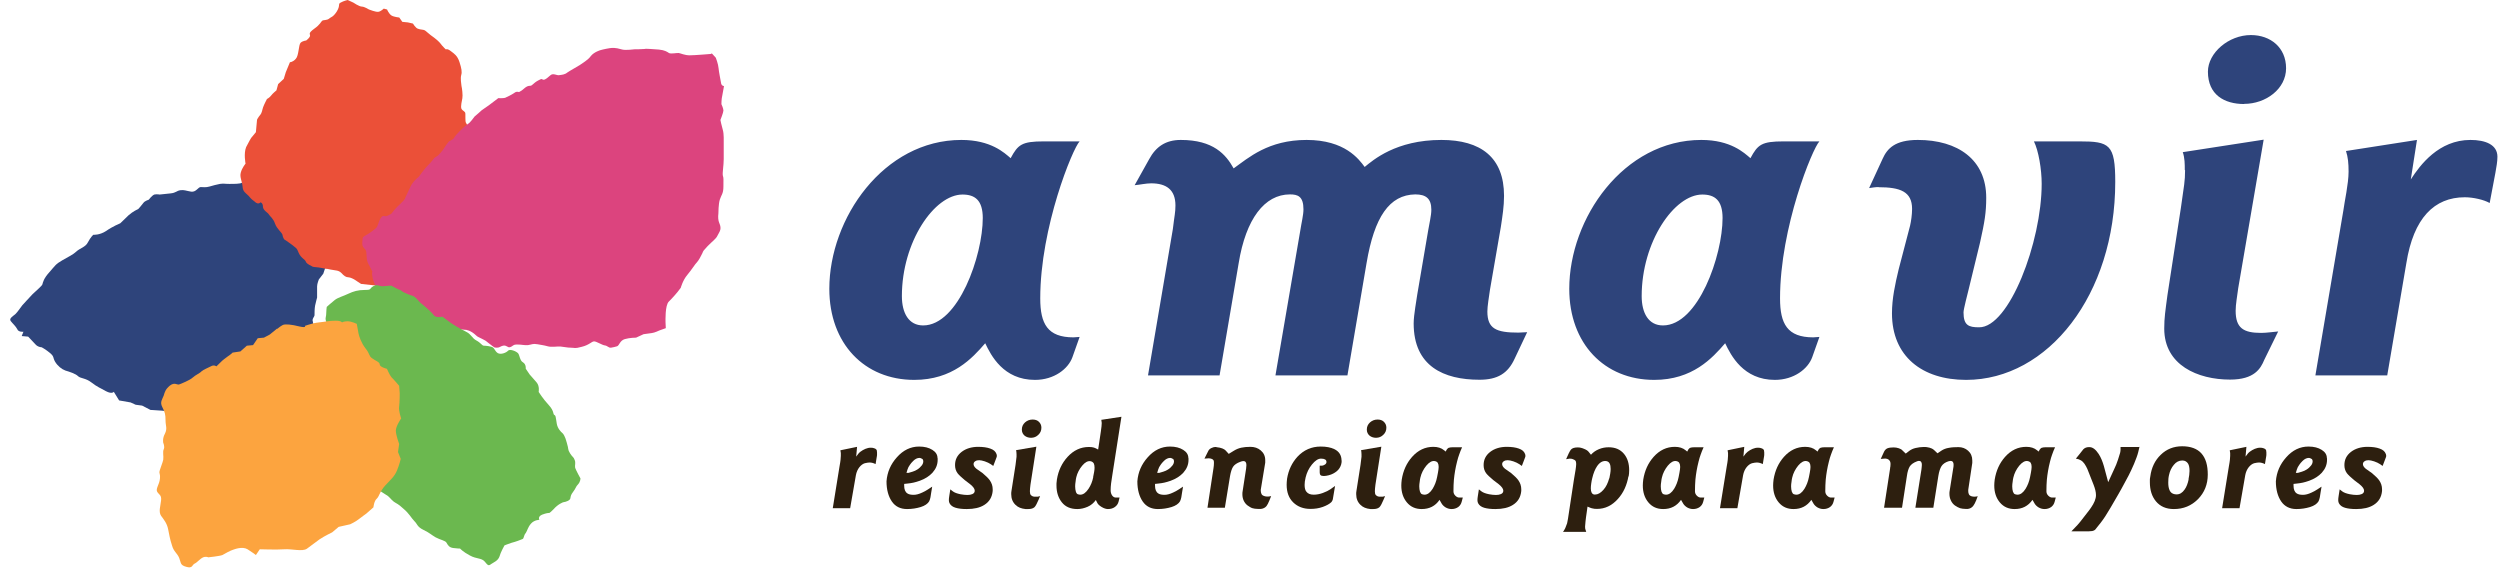 <svg width="174" height="40" viewBox="0 0 174 40" fill="none" xmlns="http://www.w3.org/2000/svg">
<path d="M11.601 28.61L10.471 28.53L9.891 28.23L9.441 28.17L9.091 28.01L8.291 27.87L7.921 27.27C7.921 27.27 7.801 27.45 7.381 27.23C6.991 27.01 6.761 26.93 6.351 26.61C5.961 26.31 5.631 26.35 5.441 26.19C5.271 26.01 4.821 25.87 4.551 25.79C4.281 25.69 4.011 25.47 3.831 25.17C3.661 24.87 3.791 24.83 3.481 24.57C3.171 24.31 2.901 24.17 2.901 24.17C2.901 24.17 2.631 24.17 2.451 23.95C2.261 23.75 1.961 23.43 1.961 23.43L1.511 23.39L1.631 23.09C1.631 23.09 1.281 23.13 1.201 22.91C1.101 22.71 0.871 22.51 0.751 22.35C0.611 22.17 0.871 22.03 1.061 21.87C1.251 21.69 1.371 21.47 1.551 21.25C1.741 21.05 1.961 20.79 2.271 20.47C2.581 20.17 2.911 19.91 2.951 19.79C2.991 19.65 3.031 19.39 3.441 18.94C3.831 18.5 3.871 18.38 4.331 18.12C4.781 17.86 5.091 17.72 5.321 17.5C5.551 17.28 5.961 17.2 6.121 16.86C6.311 16.5 6.491 16.34 6.491 16.34C6.491 16.34 6.921 16.38 7.381 16.08C7.831 15.76 8.371 15.54 8.371 15.54C8.371 15.54 8.681 15.24 8.951 14.98C9.241 14.72 9.631 14.54 9.631 14.54C9.631 14.54 9.901 14.24 9.981 14.12C10.081 13.98 10.351 13.9 10.351 13.9C10.351 13.9 10.581 13.6 10.741 13.54C10.931 13.5 11.111 13.54 11.111 13.54C11.111 13.54 11.461 13.5 11.871 13.46C12.261 13.42 12.28 13.28 12.55 13.24C12.82 13.2 12.941 13.28 13.31 13.34C13.661 13.38 13.781 13.02 13.971 13.02C14.161 13.02 14.321 13.06 14.591 12.98C14.881 12.9 15.001 12.86 15.31 12.8C15.62 12.76 15.581 12.8 15.951 12.8C16.301 12.8 16.711 12.8 16.841 12.72C16.981 12.64 18.741 13.02 18.741 13.02L22.371 16.48L22.641 18.63L22.501 19.05L22.191 19.45C22.191 19.45 22.07 19.75 22.07 19.93V20.71C22.07 20.71 21.971 21.07 21.931 21.27C21.891 21.49 21.891 21.79 21.891 21.93C21.891 22.05 21.701 22.19 21.771 22.37C21.811 22.53 21.851 22.99 21.851 22.99L11.621 28.66L11.601 28.61Z" fill="#2E447B"/>
<path d="M26.22 19.88L25.13 19.76L24.64 19.44C24.64 19.44 24.39 19.3 24.25 19.3C24.08 19.3 23.94 19.2 23.76 19C23.55 18.8 23.41 18.84 23 18.76C22.57 18.66 22.86 18.76 22.44 18.66C22.05 18.58 21.84 18.6 21.76 18.56C21.66 18.5 21.35 18.38 21.29 18.22C21.23 18.04 20.94 17.96 20.79 17.6C20.65 17.22 20.58 17.26 20.3 17.02C20.01 16.8 19.78 16.66 19.78 16.66C19.78 16.66 19.68 16.52 19.66 16.34C19.62 16.18 19.27 15.94 19.14 15.56C19.02 15.2 18.77 15.04 18.71 14.92C18.65 14.8 18.3 14.64 18.3 14.38C18.3 14.12 18.13 14.08 18.13 14.08C18.13 14.08 18.01 14.26 17.78 14.08C17.53 13.88 17.51 13.88 17.31 13.64C17.1 13.42 16.9 13.36 16.88 12.96C16.84 12.58 16.67 12.32 16.76 12.01C16.84 11.69 17.09 11.39 17.09 11.39C17.09 11.39 16.95 10.69 17.13 10.24C17.34 9.82 17.48 9.6 17.48 9.6L17.81 9.2L17.89 8.33C17.89 8.33 17.95 8.19 18.1 8.01C18.24 7.85 18.24 7.67 18.31 7.47C18.37 7.29 18.58 6.89 18.58 6.89C18.58 6.89 18.75 6.81 18.87 6.65C18.97 6.51 19.24 6.29 19.24 6.29L19.36 5.85L19.75 5.49L19.89 5.03L20.18 4.33C20.18 4.33 20.39 4.33 20.59 4.09C20.8 3.87 20.78 3.12 20.92 2.98C21.06 2.84 21.31 2.82 21.31 2.82C21.31 2.82 21.58 2.62 21.58 2.48C21.58 2.34 21.44 2.32 21.87 2C22.3 1.7 22.34 1.5 22.43 1.44C22.51 1.38 22.76 1.42 22.9 1.3C23.02 1.18 23.17 1.22 23.44 0.8C23.71 0.36 23.5 0.28 23.71 0.18C23.92 0.06 24.2 0 24.2 0L24.59 0.18C24.59 0.18 25 0.46 25.19 0.46C25.36 0.46 25.68 0.66 25.68 0.66C25.68 0.66 26.18 0.86 26.34 0.82C26.5 0.8 26.71 0.6 26.71 0.6L26.94 0.66C26.94 0.66 27.06 0.96 27.25 1.08C27.41 1.18 27.79 1.22 27.79 1.22L28 1.52L28.39 1.56L28.74 1.64C28.74 1.64 28.93 1.96 29.09 2C29.23 2.06 29.46 2.06 29.54 2.1C29.62 2.12 29.83 2.36 30.24 2.64C30.63 2.94 30.69 3.08 30.76 3.16C30.82 3.24 31.03 3.44 31.03 3.44C31.03 3.44 31.13 3.36 31.38 3.56C31.61 3.74 31.83 3.86 31.98 4.32C32.12 4.76 32.17 5 32.1 5.23C32.04 5.45 32.1 5.85 32.12 5.99C32.16 6.13 32.22 6.65 32.18 6.84C32.16 7 32.04 7.4 32.12 7.58C32.22 7.74 32.39 7.74 32.39 7.92C32.39 8.08 32.39 8.42 32.41 8.5C32.45 8.6 32.82 9.26 32.82 9.26L26.8 19.6L26.24 19.92L26.22 19.88Z" fill="#EB5038"/>
<path d="M49.531 3.75C49.531 3.75 48.351 3.85 48.001 3.85C47.651 3.85 47.381 3.71 47.241 3.69C47.121 3.67 46.7 3.77 46.56 3.69C46.441 3.61 46.271 3.49 45.861 3.45C45.471 3.43 44.971 3.37 44.85 3.41C44.711 3.43 44.171 3.43 44.171 3.43C44.171 3.43 43.55 3.51 43.321 3.45C43.111 3.41 42.871 3.29 42.451 3.35C42.061 3.41 41.791 3.49 41.791 3.49C41.791 3.49 41.361 3.61 41.131 3.89C40.921 4.19 40.531 4.39 40.35 4.53C40.16 4.65 39.651 4.93 39.481 5.05C39.321 5.19 39.091 5.21 38.921 5.23C38.761 5.27 38.511 5.07 38.321 5.23C38.13 5.39 37.971 5.55 37.831 5.55C37.711 5.55 37.771 5.41 37.441 5.61C37.111 5.79 37.051 5.97 36.901 5.97C36.741 5.97 36.631 6.03 36.491 6.15C36.351 6.29 36.121 6.41 36.121 6.41C36.121 6.41 35.961 6.33 35.791 6.47C35.62 6.59 35.291 6.75 35.151 6.81C34.991 6.85 34.681 6.83 34.681 6.83L34.021 7.33L33.531 7.67C33.531 7.67 33.161 8.01 33.031 8.11C32.931 8.23 32.74 8.53 32.56 8.63C32.37 8.75 31.981 9.13 31.861 9.27C31.721 9.39 31.55 9.67 31.55 9.67L31.241 9.85C31.241 9.85 31.011 10.13 30.911 10.31C30.811 10.49 30.501 10.81 30.501 10.81L30.231 10.99C30.231 10.99 29.981 11.33 29.781 11.51C29.571 11.71 29.141 12.31 29.141 12.31C29.141 12.31 28.75 12.59 28.561 13.01C28.37 13.43 28.211 13.75 28.211 13.75C28.211 13.75 28.231 13.85 27.881 14.17C27.531 14.47 27.241 14.87 27.241 14.87C27.241 14.87 26.971 15.05 26.831 15.05C26.71 15.05 26.641 14.95 26.481 15.21C26.321 15.47 26.321 15.77 26.131 15.91C25.941 16.07 25.821 16.15 25.611 16.29C25.421 16.41 25.241 16.47 25.241 16.59C25.241 16.73 25.14 17.07 25.32 17.25C25.511 17.43 25.491 17.49 25.511 17.75C25.531 18.01 25.511 18.07 25.611 18.31C25.731 18.53 25.921 18.91 25.921 18.91C25.921 18.91 25.861 18.95 25.921 19.27C25.961 19.59 26.271 20.2 26.271 20.2L31.861 22.92C31.861 22.92 32.311 22.94 32.461 22.96C32.581 23 32.651 23 32.85 23.12C33.081 23.26 33.181 23.42 33.3 23.46C33.441 23.52 33.771 23.7 33.771 23.7C33.771 23.7 33.791 23.7 33.981 23.86C34.171 24.02 34.411 24.18 34.411 24.18C34.411 24.18 34.551 24.22 34.721 24.18C34.861 24.12 34.991 24.02 35.171 24.06C35.361 24.12 35.38 24.24 35.6 24.12C35.81 23.98 35.791 23.98 36.05 23.98C36.31 23.98 36.481 24.04 36.751 24.02C37.021 23.98 37.081 23.9 37.411 23.96C37.721 24.02 37.821 24.02 38.111 24.1C38.381 24.18 38.771 24.1 39.021 24.12C39.271 24.14 39.471 24.2 39.741 24.2C40.031 24.2 39.971 24.28 40.481 24.14C41.001 24.02 41.181 23.76 41.35 23.76C41.52 23.76 41.91 24.02 42.09 24.04C42.281 24.06 42.361 24.22 42.521 24.2C42.691 24.18 42.791 24.14 42.951 24.1C43.111 24.04 43.141 23.7 43.491 23.6C43.841 23.5 44.271 23.5 44.271 23.5L44.791 23.26C44.791 23.26 45.181 23.2 45.371 23.18C45.561 23.16 45.891 23 45.891 23L46.34 22.84C46.34 22.84 46.321 22.54 46.321 22.44C46.321 22.34 46.281 21.25 46.55 20.99C46.821 20.73 47.151 20.33 47.151 20.33L47.381 20.03C47.381 20.03 47.52 19.51 47.831 19.14C48.12 18.8 48.391 18.36 48.511 18.25C48.611 18.15 48.801 17.81 48.881 17.63C48.961 17.43 48.941 17.47 49.251 17.13C49.581 16.79 49.831 16.63 49.931 16.41C50.031 16.21 50.181 16.03 50.141 15.79C50.121 15.55 49.931 15.45 50.001 14.84C50.001 14.84 50.001 14.2 50.1 13.89C50.2 13.57 50.35 13.49 50.35 12.98C50.35 12.47 50.37 12.4 50.31 12.22C50.27 12.04 50.371 11.52 50.371 11.07V10.02C50.371 9.82 50.391 9.32 50.31 9.05C50.23 8.79 50.141 8.35 50.141 8.35C50.141 8.35 50.35 7.83 50.35 7.69C50.35 7.55 50.211 7.25 50.211 7.25C50.211 7.25 50.211 6.87 50.271 6.65C50.311 6.41 50.391 5.99 50.391 5.99C50.391 5.99 50.201 5.99 50.181 5.75C50.141 5.51 50.041 5.05 50.011 4.74C49.991 4.46 49.821 4.02 49.821 4.02L49.511 3.68L49.531 3.75Z" fill="#DC447E"/>
<path d="M26.311 34.08C26.311 34.08 26.641 34.3 26.871 34.44C27.101 34.56 27.181 34.74 27.411 34.92C27.641 35.08 27.681 35.04 28.071 35.4C28.481 35.74 28.631 36.06 28.831 36.26C29.061 36.48 29.021 36.66 29.471 36.88C29.921 37.1 30.011 37.22 30.321 37.4C30.651 37.58 31.001 37.62 31.081 37.78C31.181 37.96 31.271 38.1 31.531 38.14C31.801 38.18 32.021 38.18 32.021 38.18C32.021 38.18 32.211 38.4 32.701 38.66C33.171 38.92 33.501 38.82 33.731 39.08C33.961 39.36 34.001 39.4 34.181 39.26C34.351 39.14 34.651 39.04 34.761 38.74C34.841 38.44 35.111 37.96 35.111 37.96C35.111 37.96 35.301 37.88 35.601 37.78C35.911 37.7 36.221 37.58 36.361 37.52C36.481 37.48 36.441 37.26 36.591 37.1C36.711 36.92 36.731 36.7 36.961 36.44C37.191 36.18 37.541 36.18 37.541 36.18C37.541 36.18 37.401 35.96 37.731 35.82C38.041 35.7 38.201 35.7 38.201 35.7C38.201 35.7 38.201 35.78 38.531 35.44C38.841 35.08 39.191 34.96 39.191 34.96C39.191 34.96 39.501 34.92 39.641 34.78C39.761 34.66 39.641 34.56 39.871 34.26C40.101 33.96 40.061 33.88 40.241 33.7C40.401 33.52 40.401 33.3 40.401 33.3C40.401 33.3 40.091 32.74 40.031 32.56C39.991 32.38 40.091 32.22 39.991 32C39.911 31.78 39.871 31.86 39.681 31.56C39.491 31.26 39.601 31.3 39.451 30.82C39.331 30.34 39.181 30.18 39.181 30.18C39.181 30.18 38.951 30 38.831 29.74C38.691 29.48 38.731 28.94 38.601 28.89C38.461 28.85 38.601 28.63 38.191 28.19C37.801 27.77 37.491 27.28 37.491 27.28C37.491 27.28 37.571 26.88 37.351 26.62C37.121 26.36 36.861 26.06 36.861 26.06L36.591 25.66C36.591 25.66 36.631 25.36 36.401 25.22C36.171 25.1 36.171 24.7 36.051 24.58C35.911 24.44 35.511 24.28 35.371 24.4C35.251 24.54 34.881 24.7 34.651 24.58C34.441 24.44 34.441 24.28 34.301 24.18C34.181 24.1 33.801 24.06 33.681 24.06C33.541 24.06 33.491 23.88 33.161 23.7C32.851 23.54 32.811 23.28 32.461 23.1C32.091 22.92 31.511 22.58 31.331 22.44C31.161 22.32 30.791 22.04 30.791 22.04C30.791 22.04 30.361 22.14 30.211 21.96C30.091 21.78 29.711 21.44 29.491 21.26C29.261 21.1 29.081 20.88 29.081 20.88C29.081 20.88 28.871 20.62 28.691 20.58C28.501 20.54 28.051 20.32 28.051 20.32C28.051 20.32 27.891 20.18 27.741 20.14C27.621 20.1 27.241 19.88 27.241 19.88C27.241 19.88 27.031 19.88 26.701 19.92C26.391 19.96 26.291 19.74 25.981 19.92C25.671 20.1 25.901 20.18 25.401 20.18C24.901 20.18 24.601 20.28 24.251 20.44C23.881 20.62 23.531 20.7 23.301 20.88C23.071 21.06 22.741 21.36 22.741 21.36C22.741 21.36 22.701 21.66 22.701 21.88C22.701 22.1 22.561 22.14 22.801 22.62C23.031 23.1 26.291 34.13 26.291 34.13" fill="#6BB84F"/>
<path d="M19.271 22.88L18.781 23.28L18.371 23.5L17.941 23.54L17.611 24.02L17.181 24.06L16.731 24.46L16.191 24.54C16.191 24.54 16.001 24.72 15.861 24.8C15.741 24.88 15.471 25.1 15.471 25.1L15.06 25.5C15.06 25.5 14.901 25.36 14.671 25.5C14.441 25.62 14.171 25.72 14.031 25.84C13.911 25.98 13.601 26.1 13.411 26.28C13.221 26.46 12.581 26.72 12.461 26.76C12.321 26.8 12.151 26.58 11.821 26.84C11.511 27.1 11.471 27.28 11.391 27.54C11.291 27.8 11.12 27.98 11.29 28.32C11.48 28.68 11.521 28.86 11.521 29.25C11.521 29.65 11.661 29.81 11.481 30.18C11.291 30.52 11.361 30.82 11.361 30.82C11.361 30.82 11.481 31.08 11.401 31.26C11.301 31.44 11.401 31.74 11.361 32C11.301 32.26 11.221 32.4 11.131 32.7C11.031 33 11.171 32.88 11.131 33.32C11.091 33.74 10.821 34 10.941 34.23C11.081 34.45 11.251 34.45 11.211 34.83C11.171 35.23 11.021 35.61 11.211 35.9C11.401 36.16 11.621 36.42 11.701 36.83C11.781 37.21 11.821 37.51 11.971 37.96C12.091 38.4 12.321 38.48 12.471 38.83C12.611 39.19 12.531 39.33 12.961 39.45C13.411 39.59 13.37 39.31 13.54 39.23C13.73 39.15 13.911 38.89 14.141 38.79C14.351 38.71 14.491 38.79 14.491 38.79C14.491 38.79 15.291 38.71 15.481 38.63C15.641 38.53 16.061 38.31 16.201 38.27C16.321 38.23 16.861 38.01 17.231 38.23C17.581 38.45 17.811 38.63 17.811 38.63L18.081 38.23C18.081 38.23 19.3 38.27 19.791 38.23C20.291 38.19 21.051 38.41 21.361 38.19C21.671 37.97 21.941 37.75 22.251 37.53C22.581 37.31 23.121 37.05 23.121 37.05L23.571 36.67L24.371 36.49C24.371 36.49 24.721 36.33 24.951 36.15C25.181 35.97 25.491 35.75 25.491 35.75L25.991 35.31C25.991 35.31 26.031 34.87 26.221 34.71C26.411 34.53 26.411 34.23 26.821 33.78C27.211 33.36 27.441 33.18 27.621 32.77C27.791 32.37 27.891 31.94 27.891 31.94L27.701 31.46L27.781 30.9C27.781 30.9 27.55 30.28 27.55 29.97C27.55 29.66 27.921 29.12 27.921 29.12C27.921 29.12 27.731 28.6 27.781 28.3C27.821 28 27.821 27.37 27.821 27.37L27.781 26.85C27.781 26.85 27.391 26.39 27.241 26.25C27.121 26.11 26.931 25.67 26.931 25.67C26.931 25.67 26.431 25.55 26.431 25.37C26.431 25.19 26.121 25.11 25.891 24.93C25.661 24.77 25.751 24.63 25.441 24.25C25.131 23.85 24.991 23.4 24.951 23.2C24.911 22.98 24.831 22.54 24.831 22.54C24.831 22.54 24.461 22.36 24.191 22.36C23.921 22.36 23.8 22.44 23.8 22.44C23.8 22.44 23.761 22.32 23.351 22.32C22.941 22.32 22.521 22.4 22.521 22.4C22.521 22.4 21.981 22.46 21.821 22.5C21.631 22.54 21.221 22.68 21.221 22.68C21.221 22.68 21.361 22.84 20.831 22.72C20.291 22.58 19.841 22.54 19.681 22.62C19.491 22.72 19.311 22.88 19.311 22.88" fill="#FCA43F"/>
<path d="M61.011 31.3C61.011 31.3 61.041 31.4 61.041 31.49C61.041 31.56 61.041 31.62 61.041 31.67C61.041 31.72 61.021 31.8 61.001 31.93L60.941 32.3C60.801 32.23 60.661 32.19 60.521 32.19C60.441 32.19 60.331 32.21 60.191 32.24C60.061 32.28 59.931 32.37 59.811 32.52C59.691 32.67 59.611 32.86 59.571 33.07L59.171 35.37H57.961L58.431 32.46C58.471 32.25 58.491 32.1 58.501 32.01C58.511 31.92 58.521 31.82 58.521 31.73V31.53C58.511 31.45 58.501 31.39 58.491 31.34L59.651 31.1L59.591 31.78L59.741 31.58C59.821 31.48 59.931 31.4 60.051 31.33C60.171 31.26 60.291 31.21 60.421 31.18C60.471 31.17 60.531 31.16 60.601 31.16C60.691 31.16 60.781 31.17 60.851 31.2C60.921 31.22 60.981 31.26 61.011 31.31" fill="#2D1F0F"/>
<path d="M65.261 31.89V32.01C65.261 32.34 65.141 32.63 64.901 32.9C64.681 33.14 64.381 33.33 64.021 33.46C63.851 33.52 63.711 33.56 63.581 33.59C63.461 33.62 63.301 33.64 63.121 33.66L62.931 33.68V33.8C62.931 34.06 63.001 34.24 63.151 34.34C63.251 34.41 63.401 34.44 63.591 34.44C63.761 34.44 63.961 34.39 64.191 34.28C64.321 34.22 64.461 34.15 64.591 34.06L64.881 33.87L64.811 34.29C64.791 34.4 64.781 34.51 64.761 34.61C64.741 34.71 64.711 34.81 64.671 34.89C64.571 35.06 64.371 35.2 64.081 35.29C63.781 35.38 63.471 35.43 63.131 35.43C62.661 35.43 62.311 35.25 62.071 34.9C61.831 34.55 61.701 34.08 61.701 33.5C61.751 32.86 61.991 32.31 62.421 31.83C62.861 31.33 63.381 31.08 63.971 31.08C64.351 31.08 64.651 31.16 64.891 31.31C65.131 31.46 65.251 31.65 65.251 31.89M64.181 31.94C64.181 31.94 64.081 31.87 64.001 31.87C63.851 31.87 63.701 31.94 63.561 32.08C63.461 32.18 63.381 32.27 63.331 32.35C63.251 32.46 63.191 32.57 63.161 32.68L63.091 32.91H63.241C63.241 32.91 63.371 32.87 63.511 32.83C63.641 32.79 63.751 32.74 63.841 32.68C63.971 32.6 64.071 32.5 64.151 32.4C64.231 32.3 64.261 32.2 64.261 32.1C64.261 32.04 64.241 31.99 64.201 31.94" fill="#2D1F0F"/>
<path d="M69.351 31.58C69.351 31.58 69.381 31.67 69.381 31.72C69.381 31.77 69.371 31.82 69.341 31.88C69.311 31.95 69.291 32 69.281 32.04L69.131 32.43L68.961 32.31C68.841 32.23 68.711 32.17 68.541 32.11C68.381 32.06 68.251 32.03 68.151 32.03C68.041 32.03 67.951 32.05 67.881 32.1C67.811 32.14 67.771 32.2 67.761 32.28C67.751 32.39 67.811 32.5 67.951 32.62C68.091 32.72 68.241 32.83 68.391 32.93C68.631 33.13 68.791 33.29 68.891 33.43C69.021 33.62 69.091 33.82 69.091 34.05C69.091 34.1 69.091 34.14 69.091 34.17C69.051 34.6 68.861 34.92 68.511 35.14C68.201 35.34 67.791 35.43 67.291 35.43C66.971 35.43 66.711 35.4 66.511 35.34C66.311 35.28 66.171 35.18 66.091 35.03C66.061 34.98 66.041 34.9 66.041 34.81C66.041 34.73 66.051 34.63 66.071 34.51L66.141 34.06L66.321 34.2C66.441 34.29 66.611 34.35 66.851 34.4C67.021 34.43 67.181 34.45 67.331 34.45C67.461 34.45 67.581 34.43 67.671 34.39C67.791 34.34 67.841 34.26 67.841 34.15C67.841 34.02 67.731 33.87 67.521 33.7C67.351 33.57 67.231 33.47 67.141 33.41C66.901 33.21 66.731 33.05 66.641 32.93C66.521 32.76 66.471 32.58 66.471 32.37C66.471 31.99 66.621 31.69 66.931 31.45C67.231 31.22 67.621 31.1 68.081 31.1C68.421 31.1 68.701 31.14 68.921 31.22C69.151 31.3 69.291 31.42 69.351 31.59" fill="#2D1F0F"/>
<path d="M72.391 34.53L72.281 34.79C72.201 34.97 72.151 35.07 72.141 35.09C72.091 35.19 72.041 35.26 72.001 35.3C71.941 35.35 71.871 35.39 71.811 35.4C71.751 35.42 71.661 35.43 71.561 35.43H71.371C71.081 35.4 70.851 35.31 70.681 35.14C70.481 34.95 70.381 34.7 70.381 34.39C70.381 34.32 70.381 34.24 70.401 34.15L70.681 32.36L70.751 31.79C70.751 31.79 70.751 31.69 70.751 31.62C70.751 31.57 70.751 31.52 70.741 31.46C70.741 31.41 70.721 31.36 70.721 31.33L72.131 31.09L71.721 33.73C71.711 33.83 71.701 33.93 71.691 34C71.691 34.08 71.681 34.14 71.681 34.19C71.681 34.32 71.701 34.41 71.751 34.46C71.791 34.5 71.841 34.53 71.891 34.55C71.941 34.57 72.011 34.57 72.091 34.57C72.151 34.57 72.191 34.57 72.221 34.57L72.391 34.53ZM72.481 29.77C72.481 29.96 72.411 30.13 72.271 30.26C72.131 30.4 71.961 30.47 71.761 30.47C71.591 30.47 71.441 30.42 71.321 30.33C71.191 30.22 71.121 30.08 71.121 29.9C71.121 29.7 71.191 29.54 71.341 29.4C71.491 29.27 71.661 29.2 71.871 29.2C72.051 29.2 72.201 29.25 72.311 29.36C72.421 29.47 72.481 29.6 72.481 29.77Z" fill="#2D1F0F"/>
<path d="M78.051 29.01L77.411 33.11C77.381 33.31 77.351 33.49 77.331 33.65C77.311 33.81 77.301 33.97 77.301 34.12C77.301 34.26 77.331 34.37 77.401 34.48C77.471 34.58 77.561 34.63 77.661 34.63H77.921L77.851 34.92C77.811 35.07 77.731 35.19 77.591 35.29C77.451 35.39 77.291 35.43 77.111 35.43C76.981 35.43 76.831 35.38 76.681 35.29C76.531 35.2 76.431 35.11 76.381 35.02L76.271 34.8C76.121 35.01 75.931 35.17 75.701 35.27C75.471 35.37 75.231 35.43 74.981 35.43C74.521 35.43 74.161 35.28 73.911 34.97C73.661 34.66 73.531 34.27 73.531 33.79C73.531 33.74 73.531 33.7 73.531 33.65C73.531 33.61 73.541 33.51 73.561 33.37C73.661 32.75 73.911 32.23 74.301 31.8C74.721 31.34 75.221 31.11 75.781 31.11C75.911 31.11 76.011 31.12 76.091 31.14C76.171 31.16 76.241 31.19 76.301 31.22L76.431 31.29L76.501 30.83C76.541 30.56 76.581 30.29 76.621 30.02C76.661 29.75 76.681 29.56 76.681 29.44L76.651 29.22L78.031 29.01H78.051ZM76.081 33.21C76.111 33.08 76.131 32.96 76.151 32.85C76.171 32.74 76.181 32.64 76.181 32.55C76.181 32.42 76.161 32.33 76.131 32.26C76.081 32.17 76.001 32.12 75.901 32.1C75.711 32.07 75.521 32.17 75.321 32.41C75.121 32.65 74.981 32.92 74.911 33.21C74.891 33.29 74.871 33.4 74.861 33.52C74.841 33.64 74.831 33.75 74.831 33.85C74.831 34 74.851 34.12 74.881 34.22C74.911 34.32 74.961 34.38 75.021 34.4C75.081 34.42 75.141 34.43 75.191 34.43C75.391 34.43 75.581 34.29 75.761 34.02C75.921 33.78 76.031 33.51 76.091 33.2" fill="#2D1F0F"/>
<path d="M82.72 31.89V32.01C82.72 32.34 82.6 32.63 82.36 32.9C82.14 33.14 81.84 33.33 81.48 33.46C81.31 33.52 81.17 33.56 81.04 33.59C80.92 33.62 80.76 33.64 80.58 33.66L80.39 33.68V33.8C80.39 34.06 80.46 34.24 80.61 34.34C80.71 34.41 80.86 34.44 81.05 34.44C81.22 34.44 81.42 34.39 81.65 34.28C81.78 34.22 81.92 34.15 82.05 34.06L82.34 33.87L82.27 34.29C82.25 34.4 82.24 34.51 82.22 34.61C82.2 34.71 82.17 34.81 82.13 34.89C82.03 35.06 81.83 35.2 81.54 35.29C81.24 35.38 80.93 35.43 80.59 35.43C80.12 35.43 79.77 35.25 79.53 34.9C79.29 34.55 79.16 34.08 79.16 33.5C79.21 32.86 79.45 32.31 79.88 31.83C80.32 31.33 80.84 31.08 81.43 31.08C81.81 31.08 82.11 31.16 82.35 31.31C82.59 31.46 82.71 31.65 82.71 31.89M81.63 31.94C81.63 31.94 81.53 31.87 81.45 31.87C81.3 31.87 81.15 31.94 81.01 32.08C80.91 32.18 80.83 32.27 80.78 32.35C80.7 32.46 80.64 32.57 80.61 32.68L80.54 32.91H80.69C80.69 32.91 80.82 32.87 80.96 32.83C81.09 32.79 81.2 32.74 81.29 32.68C81.42 32.6 81.52 32.5 81.6 32.4C81.68 32.3 81.71 32.2 81.71 32.1C81.71 32.04 81.69 31.99 81.65 31.94" fill="#2D1F0F"/>
<path d="M88.46 34.56L88.35 34.83C88.28 35.01 88.21 35.14 88.15 35.22C88.06 35.33 87.93 35.4 87.77 35.42C87.73 35.42 87.69 35.42 87.64 35.42C87.6 35.42 87.56 35.42 87.54 35.42C87.4 35.42 87.27 35.4 87.17 35.37C87.07 35.34 86.96 35.27 86.83 35.18C86.71 35.09 86.62 34.97 86.56 34.84C86.5 34.71 86.47 34.56 86.47 34.4C86.47 34.33 86.47 34.25 86.49 34.17L86.73 32.61C86.74 32.52 86.75 32.44 86.75 32.37C86.75 32.18 86.68 32.09 86.54 32.09C86.48 32.09 86.41 32.11 86.33 32.14C86.08 32.23 85.91 32.35 85.82 32.49C85.73 32.63 85.66 32.85 85.61 33.14L85.25 35.34H84.04L84.46 32.58C84.48 32.46 84.49 32.34 84.49 32.23C84.49 32.18 84.49 32.13 84.48 32.09C84.48 32.05 84.45 32.01 84.41 31.98C84.34 31.93 84.24 31.9 84.11 31.9L83.83 31.92L84.09 31.4C84.13 31.31 84.2 31.24 84.3 31.19C84.39 31.14 84.5 31.11 84.62 31.11C84.66 31.12 84.69 31.13 84.71 31.13C84.84 31.14 84.96 31.17 85.07 31.21C85.18 31.25 85.25 31.3 85.3 31.35L85.52 31.59L85.88 31.37C86.04 31.27 86.21 31.2 86.39 31.16C86.57 31.12 86.79 31.1 87.03 31.1C87.31 31.1 87.55 31.18 87.75 31.35C87.95 31.52 88.06 31.74 88.06 32.03C88.06 32.06 88.06 32.09 88.06 32.12C88.06 32.15 88.06 32.18 88.06 32.2L87.75 34.08C87.75 34.08 87.75 34.12 87.75 34.16C87.75 34.24 87.77 34.31 87.8 34.38C87.83 34.45 87.89 34.49 87.97 34.52C88.05 34.55 88.13 34.56 88.2 34.56C88.26 34.56 88.31 34.56 88.35 34.55L88.47 34.53L88.46 34.56Z" fill="#2D1F0F"/>
<path d="M93.381 32.06C93.381 32.25 93.331 32.42 93.231 32.58C93.131 32.74 92.981 32.86 92.791 32.96C92.701 33.01 92.591 33.05 92.471 33.08C92.351 33.11 92.241 33.13 92.141 33.13C92.031 33.13 91.951 33.11 91.911 33.07C91.871 33.03 91.851 32.96 91.851 32.88C91.851 32.85 91.851 32.81 91.851 32.76C91.851 32.71 91.851 32.67 91.851 32.63V32.41H92.001C92.071 32.41 92.141 32.38 92.221 32.33C92.291 32.28 92.331 32.21 92.321 32.14C92.321 32 92.191 31.92 91.941 31.92C91.741 31.92 91.531 32.06 91.311 32.33C91.091 32.6 90.951 32.9 90.871 33.23C90.821 33.43 90.801 33.61 90.801 33.75C90.801 33.96 90.841 34.13 90.931 34.23C91.031 34.36 91.201 34.43 91.431 34.43C91.641 34.43 91.851 34.39 92.071 34.31C92.291 34.23 92.471 34.14 92.601 34.05L92.921 33.82L92.771 34.71C92.761 34.8 92.721 34.87 92.671 34.94C92.541 35.07 92.341 35.18 92.071 35.28C91.791 35.38 91.511 35.42 91.211 35.42C90.721 35.42 90.321 35.27 90.011 34.97C89.701 34.67 89.551 34.26 89.551 33.74C89.551 33.62 89.561 33.48 89.581 33.31C89.681 32.71 89.921 32.21 90.301 31.79C90.741 31.32 91.281 31.08 91.921 31.08C92.311 31.08 92.621 31.14 92.871 31.26C93.201 31.42 93.371 31.69 93.371 32.06" fill="#2D1F0F"/>
<path d="M96.401 34.53L96.29 34.79C96.21 34.97 96.161 35.07 96.151 35.09C96.101 35.19 96.051 35.26 96.011 35.3C95.951 35.35 95.881 35.39 95.821 35.4C95.761 35.42 95.671 35.43 95.571 35.43H95.381C95.091 35.4 94.861 35.31 94.691 35.14C94.491 34.95 94.391 34.7 94.391 34.39C94.391 34.32 94.391 34.24 94.411 34.15L94.691 32.36L94.761 31.79C94.761 31.79 94.761 31.69 94.761 31.62C94.761 31.57 94.761 31.52 94.751 31.46C94.751 31.41 94.731 31.36 94.731 31.33L96.141 31.09L95.731 33.73C95.721 33.83 95.711 33.93 95.701 34C95.701 34.08 95.691 34.14 95.691 34.19C95.691 34.32 95.711 34.41 95.761 34.46C95.801 34.5 95.851 34.53 95.901 34.55C95.951 34.57 96.021 34.57 96.101 34.57C96.161 34.57 96.201 34.57 96.231 34.57L96.401 34.53ZM96.491 29.77C96.491 29.96 96.421 30.13 96.281 30.26C96.141 30.4 95.971 30.47 95.771 30.47C95.601 30.47 95.451 30.42 95.331 30.33C95.201 30.22 95.131 30.08 95.131 29.9C95.131 29.7 95.201 29.54 95.351 29.4C95.501 29.27 95.671 29.2 95.881 29.2C96.061 29.2 96.211 29.25 96.321 29.36C96.431 29.47 96.491 29.6 96.491 29.77Z" fill="#2D1F0F"/>
<path d="M101.811 34.63L101.731 34.93C101.691 35.08 101.611 35.2 101.491 35.29C101.361 35.38 101.211 35.43 101.031 35.43C100.881 35.43 100.751 35.39 100.621 35.32C100.491 35.24 100.401 35.15 100.341 35.05L100.191 34.79C99.901 35.22 99.481 35.43 98.951 35.43C98.521 35.43 98.181 35.28 97.921 34.97C97.661 34.66 97.531 34.27 97.531 33.79C97.531 33.67 97.541 33.54 97.561 33.38C97.661 32.75 97.901 32.23 98.281 31.8C98.701 31.33 99.191 31.1 99.761 31.1C100.071 31.1 100.321 31.18 100.511 31.34L100.621 31.43C100.621 31.43 100.661 31.34 100.701 31.28C100.751 31.22 100.791 31.18 100.821 31.17C100.901 31.14 100.991 31.13 101.101 31.13H101.761C101.681 31.31 101.611 31.48 101.561 31.63C101.511 31.78 101.451 31.94 101.411 32.13C101.301 32.56 101.231 32.98 101.191 33.39C101.171 33.63 101.161 33.9 101.161 34.19C101.161 34.31 101.201 34.41 101.291 34.5C101.381 34.59 101.471 34.63 101.561 34.63H101.811ZM100.021 33.21C100.021 33.21 100.051 33.07 100.081 32.9C100.111 32.73 100.131 32.6 100.131 32.5C100.131 32.38 100.111 32.29 100.071 32.22C100.031 32.15 99.961 32.11 99.851 32.09C99.671 32.06 99.471 32.17 99.271 32.41C99.071 32.66 98.931 32.93 98.861 33.23C98.841 33.31 98.821 33.41 98.811 33.53C98.791 33.65 98.781 33.75 98.781 33.85C98.781 34 98.801 34.12 98.831 34.22C98.871 34.32 98.911 34.38 98.981 34.4C99.041 34.42 99.101 34.43 99.151 34.43C99.351 34.43 99.541 34.29 99.711 34.02C99.851 33.79 99.961 33.52 100.021 33.21Z" fill="#2D1F0F"/>
<path d="M106.14 31.58C106.14 31.58 106.17 31.67 106.17 31.72C106.17 31.77 106.16 31.82 106.13 31.88C106.1 31.95 106.08 32 106.07 32.04L105.92 32.43L105.75 32.31C105.63 32.23 105.5 32.17 105.33 32.11C105.17 32.06 105.04 32.03 104.94 32.03C104.83 32.03 104.74 32.05 104.67 32.1C104.6 32.14 104.56 32.2 104.55 32.28C104.54 32.39 104.6 32.5 104.74 32.62C104.88 32.72 105.03 32.83 105.18 32.93C105.42 33.13 105.58 33.29 105.68 33.43C105.81 33.62 105.88 33.82 105.88 34.05C105.88 34.1 105.88 34.14 105.88 34.17C105.84 34.6 105.65 34.92 105.3 35.14C104.99 35.34 104.58 35.43 104.08 35.43C103.76 35.43 103.5 35.4 103.3 35.34C103.1 35.28 102.96 35.18 102.88 35.03C102.85 34.98 102.83 34.9 102.83 34.81C102.83 34.73 102.84 34.63 102.86 34.51L102.93 34.06L103.11 34.2C103.23 34.29 103.4 34.35 103.64 34.4C103.81 34.43 103.97 34.45 104.12 34.45C104.25 34.45 104.37 34.43 104.46 34.39C104.58 34.34 104.63 34.26 104.63 34.15C104.63 34.02 104.52 33.87 104.31 33.7C104.14 33.57 104.02 33.47 103.93 33.41C103.69 33.21 103.52 33.05 103.43 32.93C103.31 32.76 103.26 32.58 103.26 32.37C103.26 31.99 103.41 31.69 103.72 31.45C104.02 31.22 104.41 31.1 104.87 31.1C105.21 31.1 105.49 31.14 105.71 31.22C105.94 31.3 106.08 31.42 106.14 31.59" fill="#2D1F0F"/>
<path d="M113.341 33.14C113.231 33.77 112.991 34.3 112.611 34.72C112.191 35.19 111.711 35.42 111.151 35.42C111.021 35.42 110.911 35.41 110.811 35.38C110.771 35.38 110.711 35.35 110.611 35.31L110.491 35.26L110.431 35.69C110.391 35.93 110.371 36.13 110.351 36.3C110.331 36.47 110.321 36.59 110.321 36.66C110.321 36.71 110.321 36.75 110.331 36.8C110.331 36.8 110.351 36.88 110.401 37.02H108.781C108.821 36.97 108.861 36.92 108.881 36.87C108.911 36.82 108.941 36.77 108.961 36.71C109.001 36.61 109.041 36.51 109.071 36.42C109.081 36.36 109.101 36.26 109.131 36.11L109.541 33.41C109.601 33.08 109.641 32.84 109.661 32.69C109.681 32.54 109.701 32.42 109.701 32.33C109.701 32.25 109.701 32.18 109.681 32.13C109.671 32.07 109.621 32.02 109.521 31.98C109.421 31.93 109.341 31.92 109.251 31.92L109.001 31.96L109.181 31.56C109.241 31.44 109.291 31.35 109.331 31.3C109.421 31.19 109.581 31.14 109.811 31.14C109.951 31.14 110.091 31.17 110.251 31.24C110.401 31.3 110.511 31.37 110.571 31.45L110.731 31.65C110.881 31.48 111.071 31.35 111.291 31.26C111.511 31.17 111.731 31.13 111.961 31.13C112.421 31.13 112.771 31.28 113.031 31.59C113.271 31.88 113.391 32.26 113.391 32.73C113.391 32.87 113.381 33.02 113.351 33.18M112.011 33.29C112.031 33.19 112.051 33.09 112.071 32.97C112.091 32.85 112.101 32.74 112.101 32.64C112.101 32.48 112.081 32.36 112.031 32.26C111.981 32.16 111.901 32.11 111.791 32.09C111.551 32.06 111.341 32.18 111.161 32.44C111.011 32.66 110.901 32.94 110.821 33.28C110.791 33.39 110.771 33.51 110.751 33.64C110.731 33.77 110.721 33.89 110.721 33.99C110.721 34.25 110.801 34.39 110.951 34.42C110.971 34.42 110.991 34.42 111.021 34.42C111.211 34.42 111.401 34.31 111.591 34.1C111.781 33.89 111.911 33.62 112.001 33.29" fill="#2D1F0F"/>
<path d="M118.62 34.63L118.54 34.93C118.5 35.08 118.42 35.2 118.3 35.29C118.17 35.38 118.02 35.43 117.84 35.43C117.69 35.43 117.56 35.39 117.43 35.32C117.3 35.24 117.21 35.15 117.15 35.05L117 34.79C116.7 35.22 116.29 35.43 115.76 35.43C115.33 35.43 114.99 35.28 114.73 34.97C114.47 34.66 114.34 34.27 114.34 33.79C114.34 33.67 114.35 33.54 114.37 33.38C114.47 32.75 114.71 32.23 115.09 31.8C115.51 31.33 116 31.1 116.57 31.1C116.88 31.1 117.13 31.18 117.32 31.34L117.43 31.43C117.43 31.43 117.47 31.34 117.51 31.28C117.56 31.22 117.6 31.18 117.63 31.17C117.71 31.14 117.8 31.13 117.91 31.13H118.57C118.49 31.31 118.42 31.48 118.37 31.63C118.32 31.78 118.26 31.94 118.22 32.13C118.11 32.56 118.04 32.98 118 33.39C117.98 33.63 117.97 33.9 117.97 34.19C117.97 34.31 118.01 34.41 118.1 34.5C118.19 34.59 118.28 34.63 118.37 34.63H118.62ZM116.83 33.21C116.83 33.21 116.86 33.07 116.89 32.9C116.92 32.73 116.94 32.6 116.94 32.5C116.94 32.38 116.92 32.29 116.88 32.22C116.84 32.15 116.77 32.11 116.66 32.09C116.48 32.06 116.28 32.17 116.08 32.41C115.88 32.66 115.74 32.93 115.67 33.23C115.65 33.31 115.63 33.41 115.62 33.53C115.6 33.65 115.59 33.75 115.59 33.85C115.59 34 115.61 34.12 115.64 34.22C115.68 34.32 115.72 34.38 115.79 34.4C115.85 34.42 115.91 34.43 115.96 34.43C116.16 34.43 116.35 34.29 116.52 34.02C116.66 33.79 116.77 33.52 116.83 33.21Z" fill="#2D1F0F"/>
<path d="M122.761 31.3C122.761 31.3 122.791 31.4 122.791 31.49C122.791 31.56 122.791 31.62 122.791 31.67C122.791 31.72 122.771 31.8 122.751 31.93L122.691 32.3C122.551 32.23 122.411 32.19 122.271 32.19C122.191 32.19 122.081 32.21 121.941 32.24C121.811 32.28 121.681 32.37 121.561 32.52C121.441 32.67 121.361 32.86 121.321 33.07L120.921 35.37H119.711L120.181 32.46C120.221 32.25 120.241 32.1 120.251 32.01C120.261 31.92 120.271 31.82 120.271 31.73V31.53C120.261 31.45 120.251 31.39 120.241 31.34L121.401 31.1L121.341 31.78L121.491 31.58C121.581 31.48 121.681 31.4 121.801 31.33C121.921 31.26 122.041 31.21 122.171 31.18C122.221 31.17 122.281 31.16 122.351 31.16C122.441 31.16 122.531 31.17 122.601 31.2C122.671 31.22 122.731 31.26 122.761 31.31" fill="#2D1F0F"/>
<path d="M127.69 34.63L127.61 34.93C127.57 35.08 127.49 35.2 127.37 35.29C127.24 35.38 127.09 35.43 126.91 35.43C126.76 35.43 126.63 35.39 126.5 35.32C126.37 35.24 126.28 35.15 126.22 35.05L126.07 34.79C125.77 35.22 125.36 35.43 124.83 35.43C124.4 35.43 124.06 35.28 123.8 34.97C123.54 34.66 123.41 34.27 123.41 33.79C123.41 33.67 123.42 33.54 123.44 33.38C123.54 32.75 123.78 32.23 124.16 31.8C124.58 31.33 125.07 31.1 125.64 31.1C125.95 31.1 126.2 31.18 126.39 31.34L126.5 31.43C126.5 31.43 126.54 31.34 126.58 31.28C126.63 31.22 126.67 31.18 126.7 31.17C126.78 31.14 126.87 31.13 126.98 31.13H127.64C127.56 31.31 127.49 31.48 127.44 31.63C127.39 31.78 127.33 31.94 127.29 32.13C127.18 32.56 127.11 32.98 127.07 33.39C127.05 33.63 127.04 33.9 127.04 34.19C127.04 34.31 127.08 34.41 127.17 34.5C127.26 34.59 127.35 34.63 127.44 34.63H127.69ZM125.9 33.21C125.9 33.21 125.93 33.07 125.96 32.9C125.99 32.73 126.01 32.6 126.01 32.5C126.01 32.38 125.99 32.29 125.95 32.22C125.91 32.15 125.83 32.11 125.73 32.09C125.55 32.06 125.35 32.17 125.15 32.41C124.95 32.66 124.81 32.93 124.74 33.23C124.72 33.31 124.7 33.41 124.69 33.53C124.67 33.65 124.66 33.75 124.66 33.85C124.66 34 124.68 34.12 124.71 34.22C124.75 34.32 124.79 34.38 124.86 34.4C124.92 34.42 124.98 34.43 125.03 34.43C125.23 34.43 125.42 34.29 125.59 34.02C125.73 33.79 125.84 33.52 125.9 33.21Z" fill="#2D1F0F"/>
<path d="M137.65 34.53L137.54 34.83C137.47 35 137.4 35.13 137.33 35.22C137.23 35.34 137.11 35.4 136.97 35.42C136.94 35.42 136.9 35.42 136.87 35.42C136.83 35.42 136.8 35.42 136.79 35.42C136.66 35.42 136.53 35.4 136.42 35.37C136.31 35.33 136.19 35.27 136.06 35.18C135.94 35.09 135.841 34.97 135.781 34.83C135.711 34.69 135.68 34.53 135.68 34.36C135.68 34.29 135.68 34.22 135.7 34.14L135.94 32.62C135.96 32.53 135.97 32.44 135.97 32.35C135.97 32.17 135.901 32.08 135.771 32.08C135.731 32.08 135.68 32.09 135.6 32.11C135.39 32.18 135.23 32.29 135.13 32.44C135.03 32.6 134.96 32.82 134.91 33.12L134.56 35.34H133.31L133.73 32.69C133.73 32.64 133.75 32.58 133.75 32.51C133.75 32.44 133.76 32.4 133.76 32.37C133.76 32.3 133.76 32.25 133.74 32.21C133.71 32.12 133.66 32.08 133.57 32.08C133.52 32.08 133.48 32.08 133.42 32.11C133.18 32.2 133.01 32.32 132.91 32.48C132.83 32.62 132.76 32.83 132.72 33.13L132.38 35.34H131.13L131.55 32.61C131.55 32.61 131.55 32.52 131.57 32.47C131.57 32.42 131.58 32.37 131.58 32.32C131.58 32.25 131.58 32.19 131.56 32.15C131.55 32.11 131.53 32.07 131.49 32.03C131.46 31.99 131.41 31.96 131.35 31.94C131.29 31.92 131.22 31.91 131.15 31.92L130.9 31.94L131.13 31.44C131.19 31.32 131.27 31.24 131.37 31.2C131.47 31.16 131.62 31.14 131.8 31.14C131.92 31.14 132.04 31.16 132.16 31.2C132.28 31.24 132.36 31.29 132.41 31.35L132.64 31.57L132.9 31.37C133.01 31.29 133.15 31.22 133.33 31.18C133.51 31.14 133.69 31.11 133.88 31.11H133.99C133.99 31.11 134.08 31.12 134.1 31.12C134.24 31.14 134.36 31.17 134.46 31.22C134.52 31.25 134.58 31.29 134.64 31.35L134.85 31.55L135.13 31.36C135.27 31.27 135.44 31.2 135.64 31.17C135.84 31.13 136.06 31.12 136.31 31.12C136.56 31.12 136.79 31.2 136.98 31.37C137.17 31.54 137.271 31.76 137.271 32.05C137.271 32.08 137.271 32.11 137.271 32.14C137.271 32.17 137.271 32.2 137.271 32.22L136.99 34.09V34.18C136.99 34.25 137.001 34.33 137.031 34.39C137.061 34.46 137.11 34.5 137.18 34.53C137.25 34.55 137.33 34.57 137.41 34.57C137.44 34.57 137.48 34.57 137.54 34.56L137.67 34.53H137.65Z" fill="#2D1F0F"/>
<path d="M143.081 34.63L143.001 34.93C142.961 35.08 142.881 35.2 142.761 35.29C142.631 35.38 142.481 35.43 142.301 35.43C142.151 35.43 142.021 35.39 141.891 35.32C141.761 35.24 141.671 35.15 141.611 35.05L141.461 34.79C141.161 35.22 140.751 35.43 140.221 35.43C139.791 35.43 139.451 35.28 139.191 34.97C138.931 34.66 138.801 34.27 138.801 33.79C138.801 33.67 138.811 33.54 138.831 33.38C138.931 32.75 139.171 32.23 139.551 31.8C139.971 31.33 140.461 31.1 141.031 31.1C141.341 31.1 141.591 31.18 141.781 31.34L141.891 31.43C141.891 31.43 141.931 31.34 141.971 31.28C142.021 31.22 142.061 31.18 142.091 31.17C142.171 31.14 142.261 31.13 142.371 31.13H143.031C142.951 31.31 142.881 31.48 142.831 31.63C142.781 31.78 142.721 31.94 142.681 32.13C142.571 32.56 142.501 32.98 142.461 33.39C142.441 33.63 142.431 33.9 142.431 34.19C142.431 34.31 142.471 34.41 142.561 34.5C142.651 34.59 142.741 34.63 142.831 34.63H143.081ZM141.291 33.21C141.291 33.21 141.321 33.07 141.351 32.9C141.381 32.73 141.401 32.6 141.401 32.5C141.401 32.38 141.381 32.29 141.341 32.22C141.301 32.15 141.221 32.11 141.121 32.09C140.941 32.06 140.741 32.17 140.541 32.41C140.341 32.66 140.201 32.93 140.131 33.23C140.111 33.31 140.091 33.41 140.081 33.53C140.061 33.65 140.051 33.75 140.051 33.85C140.051 34 140.071 34.12 140.101 34.22C140.141 34.32 140.181 34.38 140.251 34.4C140.311 34.42 140.371 34.43 140.421 34.43C140.621 34.43 140.811 34.29 140.981 34.02C141.121 33.79 141.231 33.52 141.291 33.21Z" fill="#2D1F0F"/>
<path d="M148.91 31.09C148.88 31.22 148.85 31.34 148.82 31.47C148.79 31.59 148.75 31.72 148.7 31.85C148.59 32.15 148.47 32.44 148.33 32.73C148.24 32.92 148.1 33.21 147.89 33.58C147.74 33.86 147.59 34.14 147.42 34.43C147.01 35.15 146.71 35.65 146.53 35.93C146.35 36.21 146.11 36.52 145.82 36.87C145.78 36.91 145.71 36.94 145.62 36.96C145.53 36.97 145.45 36.98 145.38 36.98H144.17L144.4 36.74C144.53 36.61 144.66 36.47 144.78 36.32C144.8 36.3 144.91 36.15 145.13 35.87C145.35 35.59 145.48 35.42 145.53 35.34C145.76 35.01 145.88 34.72 145.88 34.46C145.88 34.25 145.82 34.01 145.71 33.73L145.28 32.64C145.25 32.57 145.22 32.51 145.19 32.46C145.16 32.4 145.12 32.34 145.08 32.28C145.01 32.18 144.92 32.09 144.83 32.04C144.73 31.98 144.62 31.94 144.48 31.92L144.74 31.6C144.82 31.49 144.91 31.38 145 31.27C145.1 31.17 145.23 31.12 145.37 31.12H145.43C145.65 31.12 145.86 31.28 146.07 31.6C146.23 31.85 146.34 32.13 146.43 32.44L146.73 33.56L147.17 32.6C147.25 32.44 147.33 32.24 147.41 32C147.49 31.76 147.54 31.6 147.56 31.52C147.58 31.43 147.59 31.36 147.59 31.3V31.11H148.93L148.91 31.09Z" fill="#2D1F0F"/>
<path d="M153.661 33.03C153.661 33.71 153.431 34.28 152.981 34.74C152.521 35.2 151.971 35.43 151.301 35.43C150.761 35.43 150.351 35.25 150.051 34.89C149.771 34.55 149.631 34.11 149.631 33.57V33.4C149.631 33.4 149.631 33.27 149.661 33.16C149.741 32.55 149.981 32.04 150.391 31.65C150.791 31.26 151.291 31.06 151.881 31.06C152.471 31.06 152.931 31.23 153.221 31.56C153.521 31.9 153.661 32.38 153.661 33.03ZM152.321 33.36C152.361 33.15 152.391 32.96 152.391 32.78C152.391 32.56 152.361 32.39 152.291 32.27C152.201 32.13 152.071 32.05 151.891 32.05C151.661 32.05 151.461 32.15 151.301 32.35C151.131 32.55 151.021 32.79 150.961 33.07C150.941 33.15 150.931 33.23 150.921 33.32C150.921 33.41 150.911 33.5 150.911 33.59C150.911 33.81 150.941 34 151.011 34.14C151.081 34.29 151.201 34.37 151.371 34.4C151.421 34.4 151.461 34.41 151.491 34.41C151.711 34.41 151.891 34.3 152.051 34.07C152.181 33.89 152.271 33.65 152.331 33.36" fill="#2D1F0F"/>
<path d="M157.71 31.3C157.71 31.3 157.74 31.4 157.74 31.49C157.74 31.56 157.74 31.62 157.74 31.67C157.74 31.72 157.72 31.8 157.7 31.93L157.64 32.3C157.5 32.23 157.36 32.19 157.22 32.19C157.14 32.19 157.03 32.21 156.89 32.24C156.76 32.28 156.63 32.37 156.51 32.52C156.39 32.67 156.31 32.86 156.27 33.07L155.87 35.37H154.66L155.13 32.46C155.17 32.25 155.19 32.1 155.2 32.01C155.21 31.92 155.22 31.82 155.22 31.73V31.53C155.21 31.45 155.2 31.39 155.19 31.34L156.35 31.1L156.29 31.78L156.44 31.58C156.52 31.48 156.63 31.4 156.75 31.33C156.87 31.26 156.99 31.21 157.12 31.18C157.17 31.17 157.23 31.16 157.3 31.16C157.39 31.16 157.48 31.17 157.55 31.2C157.62 31.22 157.68 31.26 157.71 31.31" fill="#2D1F0F"/>
<path d="M161.96 31.89V32.01C161.96 32.34 161.84 32.63 161.6 32.9C161.38 33.14 161.08 33.33 160.72 33.46C160.55 33.52 160.411 33.56 160.281 33.59C160.151 33.62 160 33.64 159.82 33.66L159.63 33.68V33.8C159.63 34.06 159.7 34.24 159.85 34.34C159.95 34.41 160.1 34.44 160.29 34.44C160.46 34.44 160.66 34.39 160.89 34.28C161.02 34.22 161.16 34.15 161.29 34.06L161.58 33.87L161.51 34.29C161.49 34.4 161.48 34.51 161.46 34.61C161.44 34.71 161.41 34.81 161.37 34.89C161.27 35.06 161.071 35.2 160.781 35.29C160.481 35.38 160.17 35.43 159.83 35.43C159.37 35.43 159.011 35.25 158.771 34.9C158.531 34.55 158.4 34.08 158.4 33.5C158.45 32.86 158.69 32.31 159.12 31.83C159.56 31.33 160.08 31.08 160.67 31.08C161.05 31.08 161.35 31.16 161.59 31.31C161.83 31.46 161.95 31.65 161.95 31.89M160.88 31.94C160.88 31.94 160.78 31.87 160.7 31.87C160.55 31.87 160.4 31.94 160.26 32.08C160.16 32.18 160.081 32.27 160.031 32.35C159.951 32.46 159.89 32.57 159.86 32.68L159.79 32.91H159.94C159.94 32.91 160.07 32.87 160.21 32.83C160.34 32.79 160.45 32.74 160.54 32.68C160.67 32.6 160.77 32.5 160.85 32.4C160.93 32.3 160.96 32.2 160.96 32.1C160.96 32.04 160.94 31.99 160.9 31.94" fill="#2D1F0F"/>
<path d="M166.05 31.58C166.05 31.58 166.08 31.67 166.08 31.72C166.08 31.77 166.07 31.82 166.04 31.88C166.01 31.95 165.99 32 165.98 32.04L165.83 32.43L165.66 32.31C165.54 32.23 165.41 32.17 165.24 32.11C165.08 32.06 164.95 32.03 164.85 32.03C164.74 32.03 164.65 32.05 164.58 32.1C164.51 32.14 164.47 32.2 164.46 32.28C164.45 32.39 164.51 32.5 164.65 32.62C164.79 32.72 164.94 32.83 165.09 32.93C165.33 33.13 165.49 33.29 165.59 33.43C165.72 33.62 165.79 33.82 165.79 34.05C165.79 34.1 165.79 34.14 165.79 34.17C165.75 34.6 165.56 34.92 165.21 35.14C164.9 35.34 164.49 35.43 163.99 35.43C163.67 35.43 163.41 35.4 163.21 35.34C163.01 35.28 162.87 35.18 162.79 35.03C162.76 34.98 162.74 34.9 162.74 34.81C162.74 34.73 162.75 34.63 162.77 34.51L162.84 34.06L163.02 34.2C163.14 34.29 163.31 34.35 163.55 34.4C163.72 34.43 163.88 34.45 164.03 34.45C164.16 34.45 164.28 34.43 164.37 34.39C164.49 34.34 164.54 34.26 164.54 34.15C164.54 34.02 164.43 33.87 164.22 33.7C164.05 33.57 163.93 33.47 163.84 33.41C163.6 33.21 163.43 33.05 163.34 32.93C163.22 32.76 163.17 32.58 163.17 32.37C163.17 31.99 163.32 31.69 163.63 31.45C163.93 31.22 164.32 31.1 164.78 31.1C165.12 31.1 165.4 31.14 165.62 31.22C165.85 31.3 165.99 31.42 166.05 31.59" fill="#2D1F0F"/>
<path d="M72.04 26.44C73.371 26.44 74.351 25.67 74.641 24.86L75.141 23.45C75.001 23.45 74.851 23.48 74.711 23.48C72.911 23.48 72.401 22.54 72.401 20.77C72.401 15.81 74.671 10.31 75.141 9.84H72.651C71.101 9.84 70.851 10.07 70.341 11.01C69.911 10.64 68.971 9.74 66.911 9.74C61.501 9.74 57.721 15.2 57.721 20.1C57.721 23.92 60.171 26.44 63.631 26.44C66.301 26.44 67.671 24.93 68.571 23.89C68.971 24.73 69.831 26.44 72.031 26.44M68.401 15.17C68.401 17.78 66.711 22.65 64.251 22.65C63.241 22.65 62.771 21.78 62.771 20.61C62.771 16.82 65.041 13.54 66.991 13.54C67.861 13.54 68.401 13.94 68.401 15.18M93.781 26.13L95.111 18.32C95.651 15.1 96.701 13.56 98.501 13.53C99.261 13.53 99.621 13.83 99.621 14.6C99.621 15 99.481 15.54 99.401 16.04L98.641 20.5C98.601 20.84 98.391 21.91 98.391 22.51C98.391 25.49 100.481 26.43 102.971 26.43C104.231 26.43 104.951 25.99 105.421 24.96L106.291 23.12C106.071 23.12 105.891 23.15 105.681 23.15C104.131 23.15 103.521 22.88 103.521 21.68C103.521 21.31 103.631 20.67 103.701 20.17L104.461 15.78C104.571 15.04 104.681 14.37 104.681 13.63C104.681 10.95 103.061 9.74 100.321 9.74C97.151 9.74 95.561 11.15 94.981 11.62C94.581 11.08 93.611 9.74 90.941 9.74C88.271 9.74 86.901 10.98 85.861 11.72C85.321 10.75 84.451 9.74 82.181 9.74C81.131 9.74 80.451 10.21 79.981 11.08L78.971 12.89C79.331 12.86 79.761 12.76 80.121 12.76C81.171 12.76 81.811 13.2 81.811 14.3C81.811 14.8 81.741 15 81.631 15.94L79.901 26.13H84.881L86.211 18.32C86.711 15.24 88.011 13.53 89.781 13.53C90.321 13.53 90.721 13.66 90.721 14.57C90.721 14.97 90.581 15.51 90.501 16.04L88.771 26.13H93.781ZM123.531 26.44C124.861 26.44 125.841 25.67 126.131 24.86L126.631 23.45C126.491 23.45 126.341 23.48 126.201 23.48C124.401 23.48 123.891 22.54 123.891 20.77C123.891 15.81 126.161 10.31 126.631 9.84H124.141C122.591 9.84 122.341 10.07 121.831 11.01C121.401 10.64 120.461 9.74 118.411 9.74C113.001 9.74 109.221 15.2 109.221 20.1C109.221 23.92 111.671 26.44 115.131 26.44C117.801 26.44 119.171 24.93 120.071 23.89C120.471 24.73 121.331 26.44 123.531 26.44ZM119.891 15.17C119.891 17.78 118.201 22.65 115.741 22.65C114.731 22.65 114.261 21.78 114.261 20.61C114.261 16.82 116.531 13.54 118.481 13.54C119.351 13.54 119.891 13.94 119.891 15.18M130.741 13.03C132.251 13.03 133.081 13.33 133.081 14.54C133.081 14.94 133.011 15.41 132.941 15.71L132.151 18.73C131.901 19.77 131.681 20.78 131.681 21.81C131.681 24.79 133.771 26.44 136.841 26.44C142.541 26.44 147.221 20.51 147.221 12.66C147.221 10.04 146.821 9.84 144.731 9.84H141.561C141.881 10.48 142.101 11.78 142.101 12.79C142.101 16.85 139.831 22.81 137.741 22.78C137.021 22.78 136.661 22.65 136.661 21.74C136.661 21.51 136.951 20.43 137.021 20.13L137.811 16.88C138.131 15.44 138.241 14.8 138.241 13.76C138.241 11.11 136.261 9.74 133.481 9.74C131.891 9.74 131.351 10.34 131.031 11.05L130.091 13.09C130.311 13.06 130.521 13.02 130.741 13.02M152.081 11.85C152.081 12.62 152.011 12.89 151.791 14.46L150.851 20.56C150.711 21.63 150.631 22.1 150.631 22.87C150.631 25.42 152.971 26.42 155.211 26.42C156.911 26.42 157.341 25.65 157.591 25.05L158.561 23.07C158.161 23.1 157.771 23.17 157.371 23.17C156.141 23.17 155.601 22.83 155.601 21.63C155.601 21.19 155.711 20.59 155.781 20.05L157.551 9.72L151.921 10.59C152.061 10.99 152.061 11.43 152.061 11.83M156.191 7.23C157.701 7.23 159.111 6.19 159.111 4.75C159.111 3.31 158.031 2.44 156.661 2.44C155.111 2.44 153.671 3.68 153.671 4.99C153.671 6.6 154.821 7.24 156.191 7.24M166.151 26.13L167.481 18.32C167.981 15.17 169.431 13.73 171.551 13.73C172.131 13.73 172.881 13.9 173.281 14.13L173.681 12.02C173.751 11.62 173.821 11.25 173.821 10.91C173.821 10.07 172.991 9.74 171.941 9.74C169.741 9.74 168.441 11.48 167.791 12.49L168.221 9.74L163.281 10.51C163.421 10.95 163.461 11.35 163.461 11.95C163.461 12.79 163.171 14.06 163.101 14.63L161.151 26.13H166.131H166.151Z" fill="#2E447B"/>
</svg>
